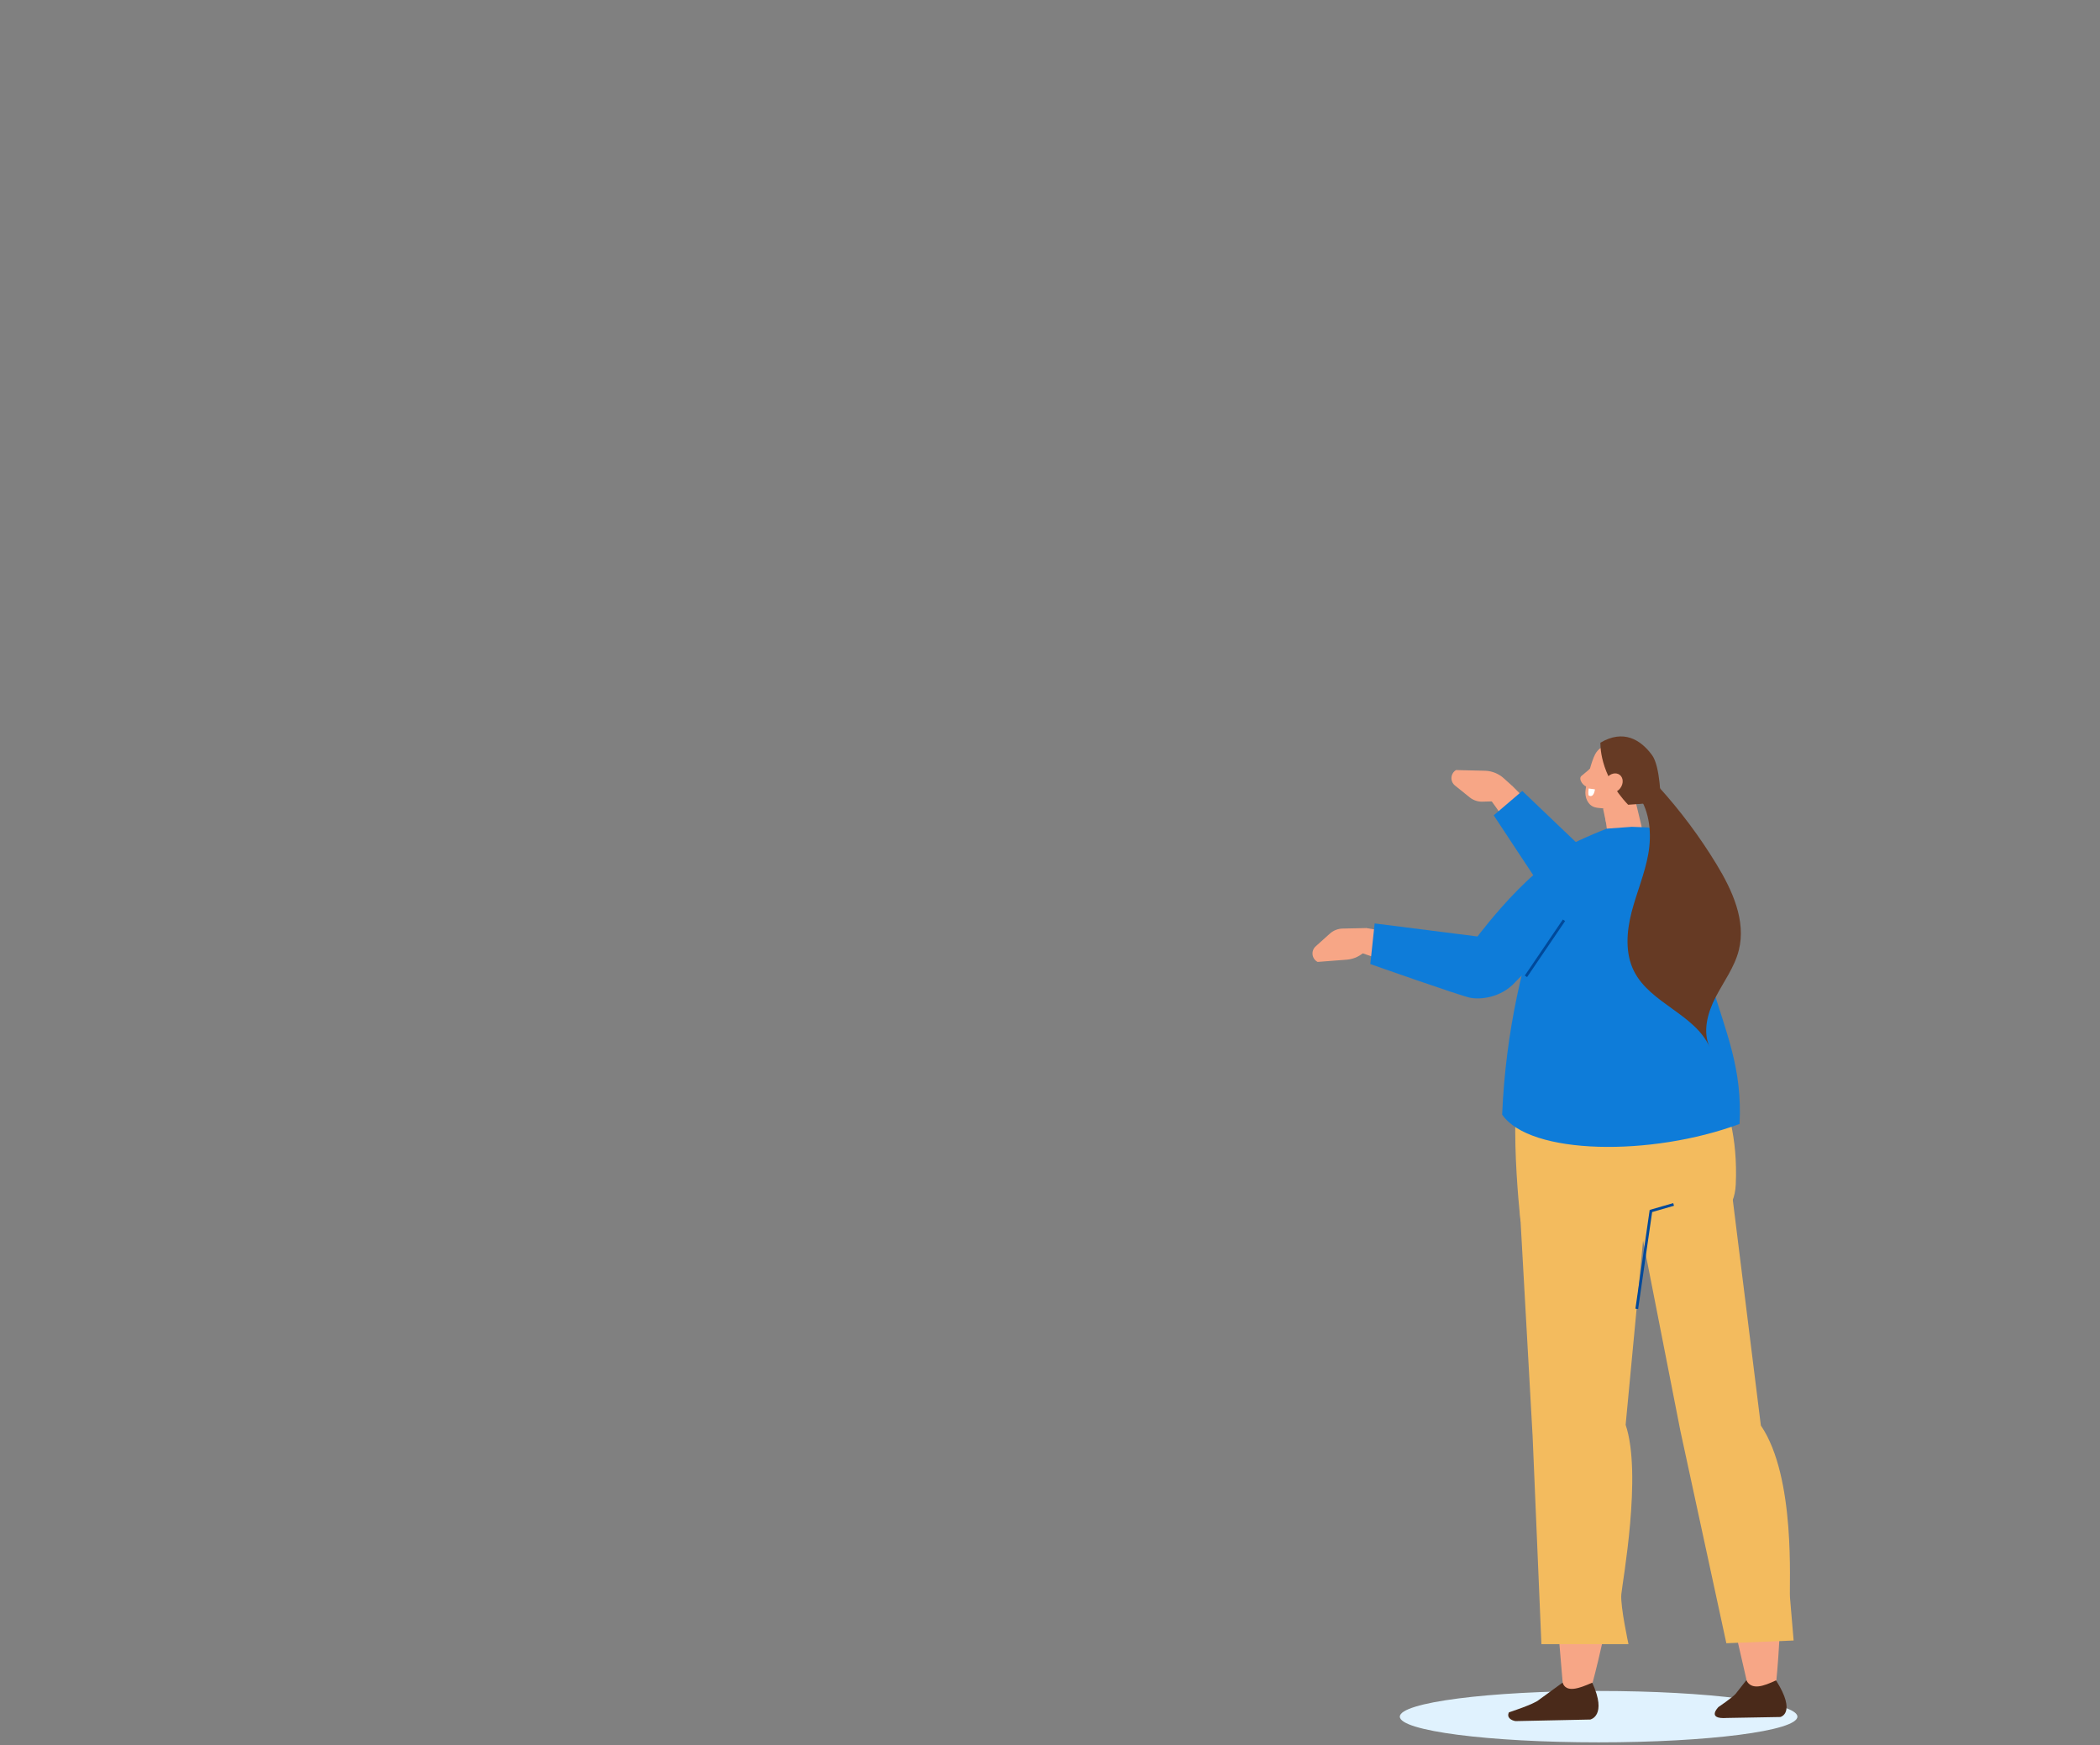 <?xml version="1.0" encoding="UTF-8"?>
<svg xmlns="http://www.w3.org/2000/svg" width="656" height="545" viewBox="0 0 656 545" fill="none">
  <rect x="0" y="0" width="656" height="545" fill="#808080" stroke="none"/>
  <path d="M496.892 270.034C486.37 260.075 482.822 255.777 472.479 245.532L464.071 247.664C481.739 271.326 481.803 281.503 493.247 286.73C505.347 281.056 498.806 272.87 496.892 270.034Z" fill="#F7A686"></path>
  <path d="M470.403 250.145L463.1 250.384C461.647 250.424 460.227 249.945 459.096 249.032L454.492 245.323C454.124 245.024 453.834 244.641 453.645 244.206C453.457 243.771 453.376 243.298 453.41 242.825C453.443 242.353 453.59 241.895 453.838 241.491C454.085 241.087 454.427 240.749 454.833 240.505L464.025 240.727C466.178 240.825 468.228 241.677 469.815 243.135L472.492 245.553L470.403 250.145Z" fill="#F7A686"></path>
  <path fill-rule="evenodd" clip-rule="evenodd" d="M466.612 254.647L475.527 247.032L495.758 266.338L523.748 267.617L502.456 286.803C502.456 286.803 492.846 294.243 486.523 284.761C480.2 275.279 466.612 254.647 466.612 254.647Z" fill="#0E7CD9"></path>
  <path d="M499.378 544.177C533.671 544.177 561.472 540.584 561.472 536.153C561.472 531.721 533.671 528.129 499.378 528.129C465.084 528.129 437.283 531.721 437.283 536.153C437.283 540.584 465.084 544.177 499.378 544.177Z" fill="#E0F2FE"></path>
  <path fill-rule="evenodd" clip-rule="evenodd" d="M497.851 238.932C496.643 240.146 495.362 241.285 494.014 242.343C492.863 243.276 494.773 245.992 496.146 245.69C497.519 245.387 499.838 241.328 499.838 241.328L497.851 238.932Z" fill="#F7A686"></path>
  <path fill-rule="evenodd" clip-rule="evenodd" d="M496.871 527.839C496.871 527.839 513.533 469.854 502.179 446.571L513.511 368.757L474.641 366.271L488.386 528.286L496.871 527.839Z" fill="#F7A686"></path>
  <path fill-rule="evenodd" clip-rule="evenodd" d="M474.871 298.681C473.166 305.622 467.798 310.376 459.578 309.34L421.27 296.242L426.774 289.847L456.785 294.938L474.871 298.681Z" fill="#F7A686"></path>
  <path d="M426.782 289.86L419.411 290.013C417.938 290.044 416.525 290.602 415.429 291.587L410.986 295.573C410.629 295.895 410.354 296.299 410.187 296.75C410.019 297.201 409.963 297.686 410.024 298.164C410.084 298.641 410.259 299.097 410.533 299.492C410.808 299.887 411.174 300.21 411.6 300.433L420.856 299.717C423.02 299.501 425.04 298.531 426.561 296.976L429.264 294.307L426.782 289.86Z" fill="#F7A686"></path>
  <path fill-rule="evenodd" clip-rule="evenodd" d="M429.413 288.41L428.062 301.099C428.062 301.099 456.047 310.964 459.241 311.617C462.434 312.269 468.864 311.617 473.272 306.808C477.681 301.998 501.915 280.203 501.915 280.203C501.915 280.203 509.623 270.861 494.573 266.048C483.957 262.637 461.543 292.482 461.543 292.482L429.413 288.41Z" fill="#0E7CD9"></path>
  <path fill-rule="evenodd" clip-rule="evenodd" d="M500.551 248.435C500.551 248.435 501.531 255.777 502.342 261.861C502.444 262.654 502.756 263.405 503.244 264.037C503.733 264.669 504.381 265.16 505.121 265.46C505.859 265.757 506.663 265.85 507.449 265.729C508.236 265.608 508.975 265.278 509.59 264.773L510.783 263.797C511.631 263.102 512.266 262.183 512.614 261.143C512.963 260.104 513.011 258.987 512.753 257.922C511.414 252.337 508.971 242.147 508.971 242.147L500.551 248.414V248.435Z" fill="#F7A686"></path>
  <path fill-rule="evenodd" clip-rule="evenodd" d="M500.751 252.477L501.672 256.834L505.321 252.477H500.751Z" fill="#F7A686"></path>
  <path fill-rule="evenodd" clip-rule="evenodd" d="M512.71 240.548C513.046 239.566 512.98 238.49 512.525 237.557C512.07 236.624 511.265 235.909 510.284 235.568L503.207 233.155C501.173 232.46 499.272 233.696 498.27 235.619C497.093 237.892 495.78 242.995 495.285 246.815C494.999 248.947 495.95 251.364 497.984 252.059C500.154 252.801 507.364 252.912 509.312 249.216C510.796 246.389 511.7 243.579 512.723 240.548H512.71Z" fill="#F7A686"></path>
  <path fill-rule="evenodd" clip-rule="evenodd" d="M518.786 250.61C518.786 250.61 518.73 239.469 516.07 235.845C512.497 230.972 507.116 227.723 499.945 231.961C499.945 231.961 499.357 241.695 508.6 251.343L518.786 250.61Z" fill="#663A24"></path>
  <path fill-rule="evenodd" clip-rule="evenodd" d="M488.118 525.528L480.737 530.9C479.288 532.23 471.358 534.809 471.358 534.809C470.569 536.459 472.108 537.325 473.417 537.542L496.768 537.052C496.768 537.052 502.162 535.935 497.378 525.54C493.149 527.416 489.226 528.759 488.118 525.528Z" fill="#4A2A1A"></path>
  <path fill-rule="evenodd" clip-rule="evenodd" d="M528.779 327.84L477.979 331.711C469.712 334.747 474.995 381.492 474.995 381.492L506.409 383.935C522.341 383.684 541.498 386.067 542.222 369.925C543.54 340.311 528.779 327.84 528.779 327.84Z" fill="#F3BB5E"></path>
  <path fill-rule="evenodd" clip-rule="evenodd" d="M501.932 258.813L509.734 258.233L514.85 258.433L525.846 262.27C532.395 265.511 537.869 280.544 535.367 287.425L534.284 306.185C539.34 322.971 544.286 333.757 543.408 351.033C515.84 361.266 477.945 360.767 469.243 348.121C470.369 321.645 475.86 299.393 482.733 279.534C483.718 276.694 481.527 270.098 484.963 267.255C489.444 263.554 501.932 258.813 501.932 258.813Z" fill="#0E7CD9"></path>
  <path fill-rule="evenodd" clip-rule="evenodd" d="M474.641 375.071L478.763 448.63L481.505 513.492H508.706C508.706 513.492 506.148 501.72 506.464 497.985C506.779 494.25 513.03 460.466 507.819 445.002L514.432 375.08L474.641 375.071Z" fill="#F3BB5E"></path>
  <path fill-rule="evenodd" clip-rule="evenodd" d="M554.659 527.075C554.659 527.075 561.557 469.411 546.285 446.285L535.695 383.334L513.409 384.852L546.239 527.549L554.659 527.075Z" fill="#F7A686"></path>
  <path d="M506.135 246.182C507.212 244.765 507.141 242.898 505.975 242.011C504.809 241.124 502.99 241.554 501.913 242.971C500.835 244.388 500.907 246.256 502.073 247.142C503.239 248.029 505.057 247.599 506.135 246.182Z" fill="#F7A686"></path>
  <path fill-rule="evenodd" clip-rule="evenodd" d="M545.514 524.777L542.167 529.041C540.944 530.362 536.812 533.146 536.812 533.146C536.812 533.146 532.89 537.026 539.447 536.557L556.126 536.263C556.126 536.263 561.332 535.15 554.8 524.815C550.865 526.657 547.168 527.992 545.514 524.777Z" fill="#4A2A1A"></path>
  <path fill-rule="evenodd" clip-rule="evenodd" d="M510.472 373.259L524.912 446.861L539.28 513.223L560.295 512.37C560.295 512.37 559.49 502.688 559.162 498.974C558.833 495.261 561.093 461.417 550.059 445.215L540.956 372.044L510.472 373.259Z" fill="#F3BB5E"></path>
  <path d="M476.675 304.927L488.557 287.426" stroke="#00499A" stroke-width="0.853" stroke-miterlimit="10"></path>
  <path d="M511.299 408.791L515.712 378.222L522.802 376.175" stroke="#00499A" stroke-width="0.853" stroke-miterlimit="10"></path>
  <path fill-rule="evenodd" clip-rule="evenodd" d="M518.133 245.741C524.925 253.229 530.987 261.348 536.236 269.988C541.161 278.088 545.48 287.566 543.177 296.758C541.847 302.071 538.453 306.565 535.929 311.442C533.405 316.32 531.764 322.233 534.126 327.17C529.589 316.763 515.503 313.437 510.416 303.294C507.602 297.675 508.114 290.93 509.679 284.867C511.243 278.805 513.78 272.951 514.884 266.764C515.989 260.578 515.439 253.684 511.806 248.359C513.669 247.634 515.537 246.905 517.417 246.227C517.383 246.308 517.344 246.41 518.133 245.741Z" fill="#663A24"></path>
  <path fill-rule="evenodd" clip-rule="evenodd" d="M496.261 246.265L498.226 246.529C498.226 246.529 497.949 249.309 496.333 248.478C495.992 248.303 496.261 246.265 496.261 246.265Z" fill="white"></path>
</svg>
